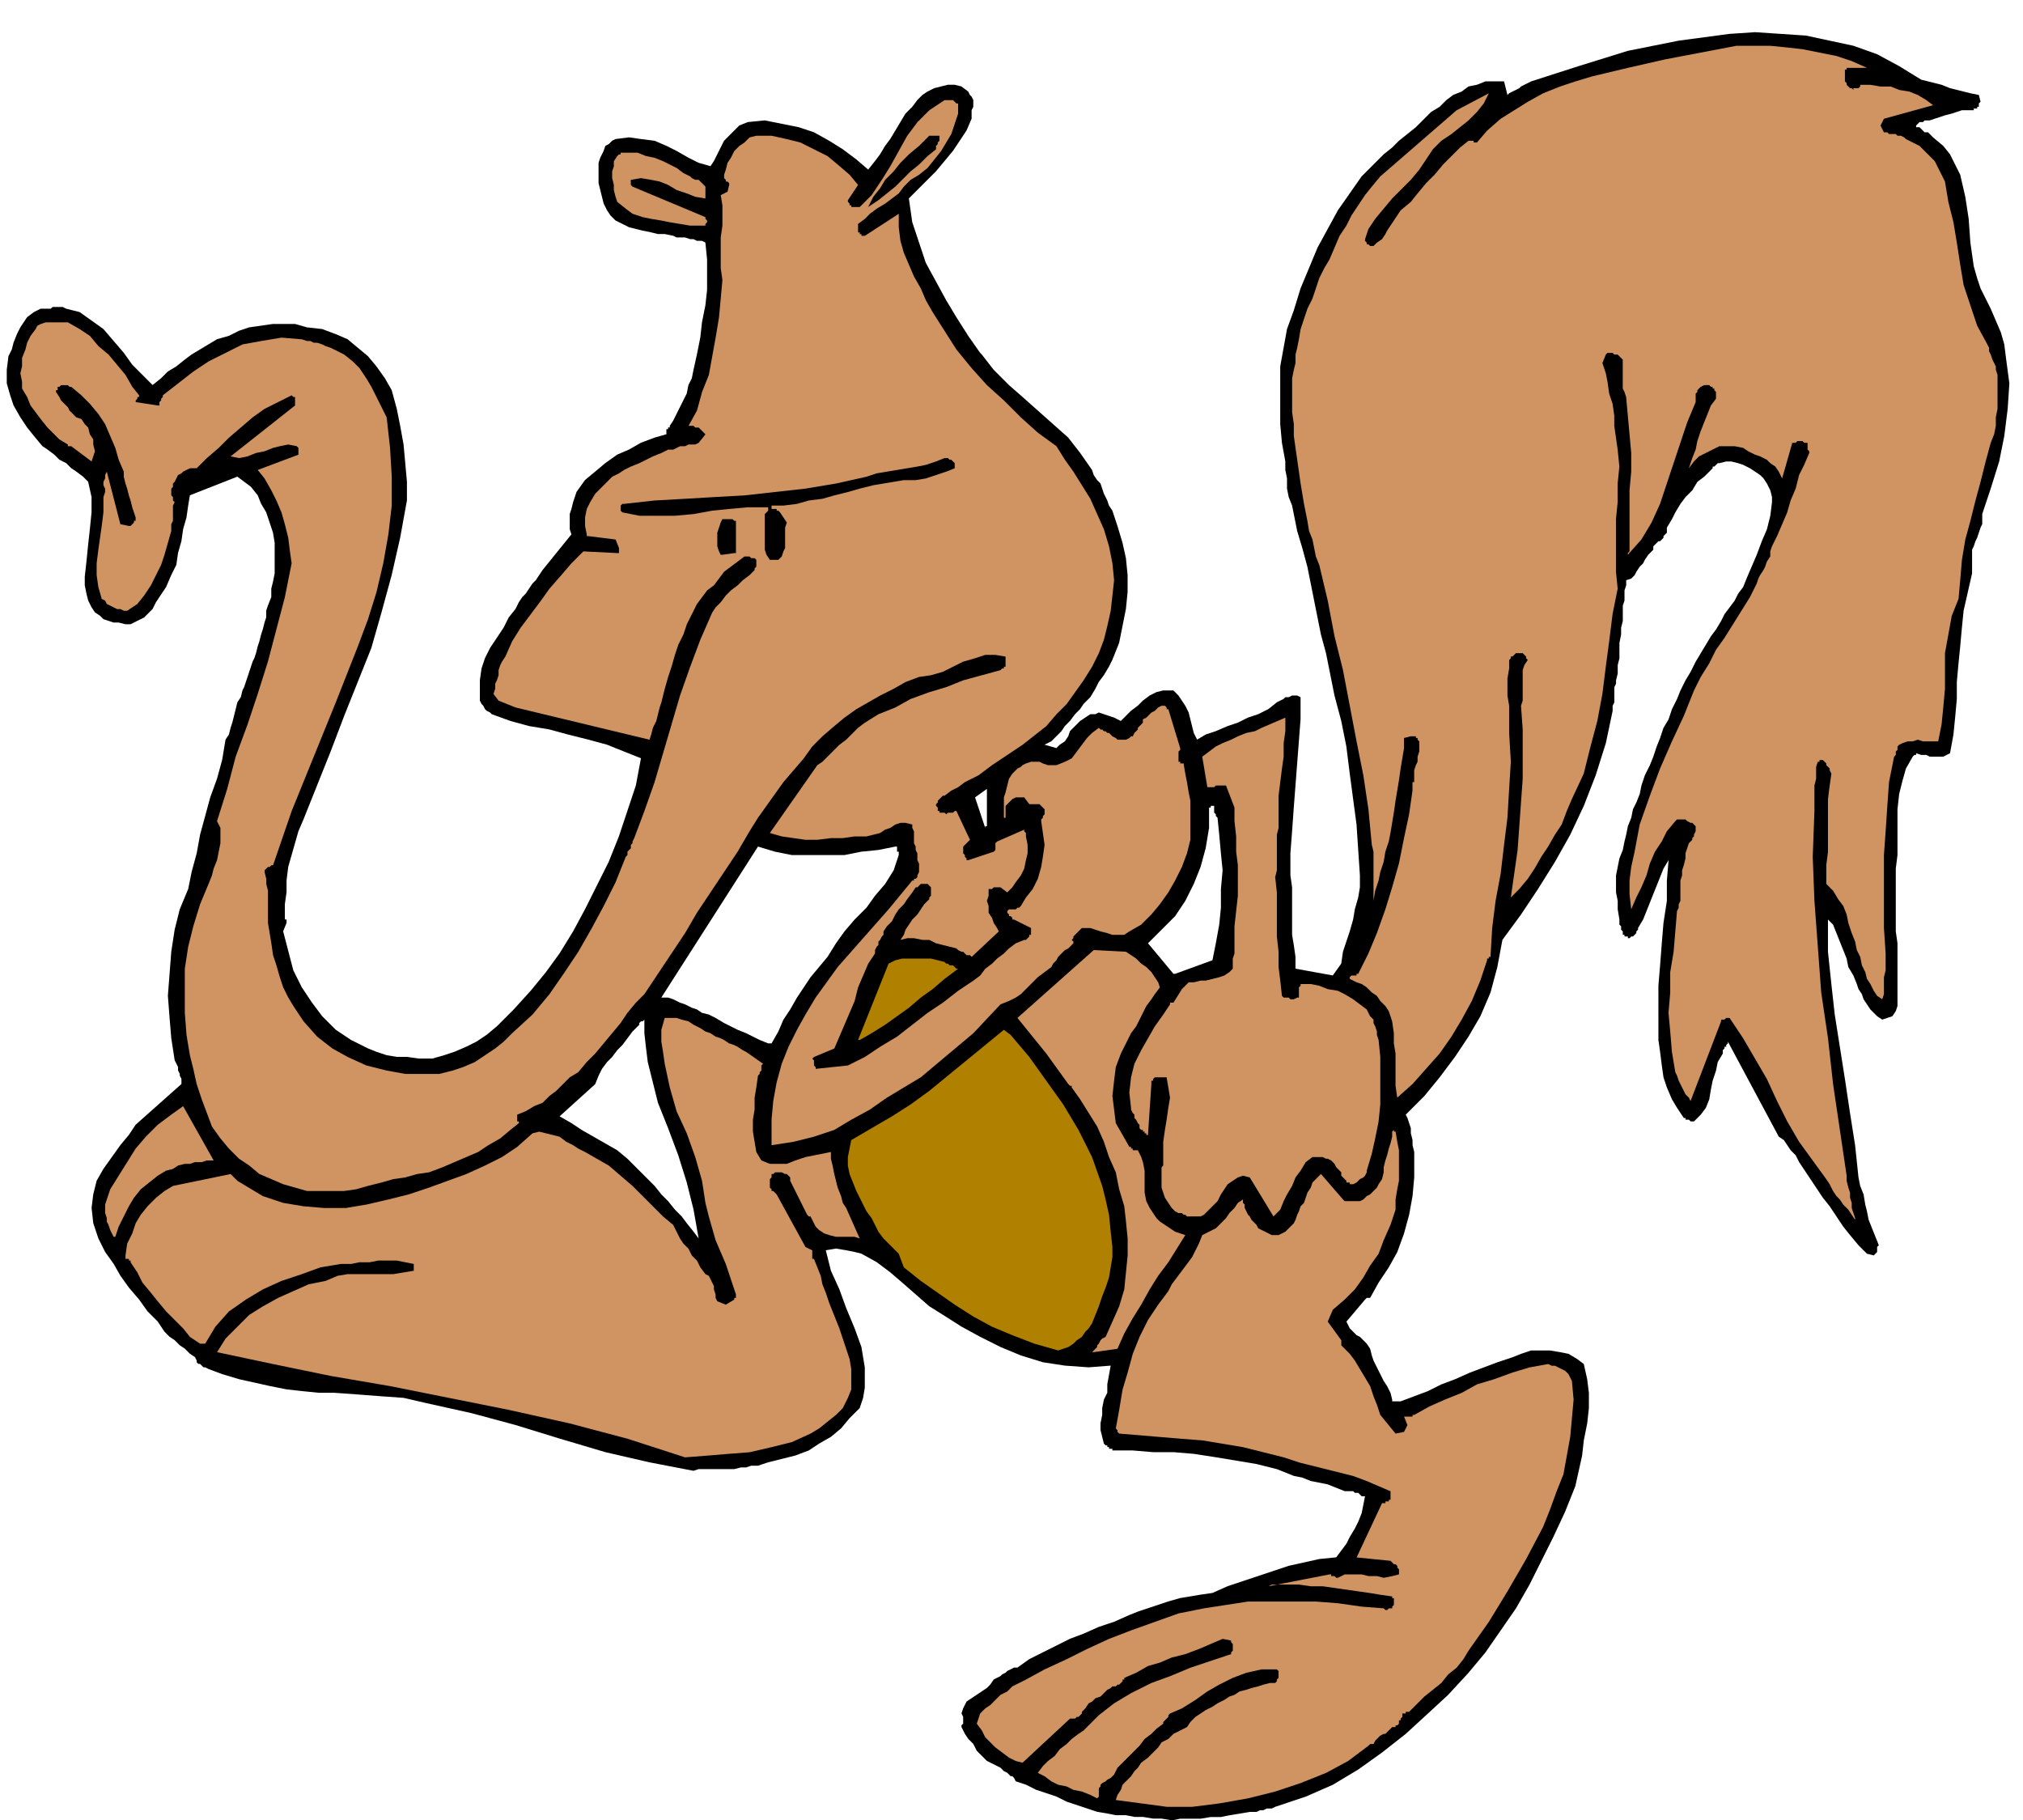<svg xmlns="http://www.w3.org/2000/svg" fill-rule="evenodd" height="3.574in" preserveAspectRatio="none" stroke-linecap="round" viewBox="0 0 1193 1073" width="3.972in"><style>.brush1{fill:#000}.pen1{stroke:none}.brush2{fill:#cf9461}.brush3{fill:#b08000}</style><path class="pen1 brush1" d="m691 1073 5-1h12l6-1h6l5-1 6-1 6-1h4l2-1h2l2-1h3l2-1 18-6 16-7 15-9 14-10 14-11 12-11 13-12 12-13 10-12 9-13 9-13 8-14 7-14 7-14 7-15 6-15 2-9 2-9 1-9 2-10 1-9v-9l-1-8-2-9-4-3-5-3-5-1-6-1h-11l-6 2-5 2-9 3-8 3-8 3-9 4-8 3-8 4-8 3-8 3h-5v-1l-1-4-2-4-2-3-2-4-2-4-2-4-1-3-1-4-2-3-2-2-2-2-2-1-2-2-2-2-1-2-1-2 11-13 1-1h2l5-9 6-9 5-9 4-11 3-11 2-11 1-11v-15l-1-4v-3l-1-4v-3l-1-3-1-3-1-2 11-11 9-11 9-12 8-12 7-12 6-14 4-15 3-16 11-15 10-15 10-16 9-16 8-17 7-18 6-19 4-19v-3l1-2v-9l1-2v-2l1-4v-5l1-4v-9l1-5v-4l1-4v-9l1-3v-6l1-3v-3l3-1 2-2 1-2 2-3 2-2 1-2 2-3 2-2 1-1v-2l1-1 1-1 1-1h1l1-1 1-1v-1l1-1 1-1v-3l3-5 2-4 3-5 3-4 4-4 3-5 4-3 4-4 1-1v-1h1l1-1 1-1h1l4-1h3l4 1 3 1 4 2 3 2 3 2 2 2 2 3 2 4 1 4v3l-1 8-2 8-3 7-3 8-3 7-3 7-2 5-3 4-2 4-3 4-3 4-2 4-3 5-3 4-3 5-3 5-3 5-3 6-3 5-3 6-2 5-3 6-2 6-3 5-2 6-2 5-2 6-2 5-3 6-2 6-1 5-2 5-2 4-1 5-2 5-1 5-1 4-1 5-2 5-1 5-1 5v10l1 5v5l1 6v3l1 1v2l1 1v2h1v1h2v1h1l1-1h1l1-1 1-1v-1l1-1v-1l3-5 2-5 2-5 2-5 2-5 2-5 2-5 3-5-1 12v12l-2 13-1 12-1 13-1 12v32l1 7 1 8 1 7 2 6 3 7 3 5 4 6h1v1h2l1 1h2l4-4 3-4 2-5 1-6 1-5 2-6 1-5 3-5v-2l1-1v-1h1v-1l1-1v-1l30 56 3 2 2 3 2 3 3 3 2 4 2 3 2 3 2 3 4 6 4 6 4 5 4 6 4 6 4 5 5 6 5 5 4 1 1-1 1-1v-3l1-1-2-5-2-5-2-5-1-5-1-4-1-6-2-5-1-5-2-19-3-19-3-20-3-19-3-19-2-18-2-19v-19l3 3 2 5 2 5 2 5 2 5 1 5 3 5 2 5 1 3 2 3 1 3 2 3 2 3 2 2 2 2 3 2 6-2 2-3 1-3v-37l-1-7v-37l1-8v-27l1-9 2-8 2-7 4-7 1-1h1v-1l3 1h3l2 1h8l2-1 2-1 2-11 1-10 1-11v-10l1-11 1-10 1-11 1-10 5-22v-14l1-2 1-3 1-2 1-3 1-3 1-2v-6l5-15 5-16 3-15 2-16 1-15-2-15-1-8-2-7-3-7-3-7-3-6-3-6-2-6-2-7-2-14-1-14-2-13-3-13-3-6-3-6-4-5-6-5-1-1-1-1-1-1h-2l-1-1-1-1-1-1h-2v-1l1-1 1-1h2l1-1h3l3-1 3-1 3-1 4-1 3-1 3-1h7v-1h2v-1h1v-2l1-1-1-4-5-1-4-1-4-1-4-1-5-2-4-1-4-1-4-1-13-8-13-7-14-5-14-3-14-3-15-1-15-1-15 1-15 2-15 2-15 3-15 3-29 9-28 9-2 1-2 1-2 1-1 1-2 1-2 1-2 1-1 1-2-8h-11l-5 2-5 1-4 3-5 2-4 3-4 4-5 3-4 4-5 5-5 4-5 4-4 4-5 4-4 4-9 9-7 10-7 10-6 11-6 11-5 12-5 12-4 13-4 11-2 11-2 11v34l1 11 2 11v5l1 5v6l1 5 2 5 1 5 1 5 1 5 3 10 3 11 2 10 2 10 2 10 2 10 3 11 2 10 3 15 4 15 3 15 2 16 2 15 2 15 1 15 1 15v7l-1 6-2 7-1 6-2 7-2 6-2 6-1 7-5 7-22-4v-7l-1-7-1-6v-28l-1-7v-13l1-13 1-14 1-13 1-13 1-13 1-13v-13l-2-1h-3l-2 1h-2l-1 1-2 1-2 1-5 4-6 3-6 2-6 3-6 2-7 3-6 2-5 3-2-4-1-4-1-4-1-4-2-4-2-3-2-3-3-3h-6l-4 1-4 2-4 3-3 3-4 3-3 3-3 3-2-1-2-1-3-1-3-1-3-1-2 1h-3l-3 2-3 2-2 2-2 2-2 2-1 3-2 3-3 2-2 2-7-2 4-2 3-3 3-3 2-3 3-3 3-4 3-3 2-3 4-4 3-5 2-4 3-4 3-5 2-4 2-5 2-5 2-10 2-10 1-10v-10l-1-10-2-9-3-10-3-9-2-3-1-3-2-4-1-3-1-3-2-2-2-3-1-3-7-10-7-9-9-8-9-8-9-8-8-7-9-9-7-9-1-1-7-10-7-11-6-10-6-11-6-11-4-12-4-12-2-14 6-6 5-5 5-5 5-6 5-6 4-6 4-6 3-7v-5l1-2v-4l-1-2-1-1-1-2-4-3-4-1h-4l-4 1-4 1-4 2-3 2-3 3-3 4-4 4-3 5-3 5-3 5-3 4-3 5-3 4-4 5-7-6-8-6-8-5-9-5-9-3-10-2-10-2-10 1-5 2-3 3-3 3-3 3-2 4-2 4-2 4-2 3-7-2-6-3-7-4-6-3-7-3-8-1-7-1-8 1-2 1-2 2-2 1-1 3-1 2-1 2-1 3v12l1 4 1 4 1 4 2 4 2 3 3 3 4 2 4 2 4 1 4 1 5 1 4 1h4l5 1 2 1h5l3 1h2l2 1h3l2 1 1 10v18l-1 9-2 10-1 9-2 10-2 9-1 5-2 4-1 5-2 4-2 4-2 4-2 4-2 3v1h-1v1h-1v3l-7 2-8 3-7 4-7 3-7 5-6 5-6 5-5 7-1 3-1 3-1 4-1 3v9l1 3-17 21-2 3-2 3-2 2-2 3-2 3-2 2-2 3-2 4-4 5-3 6-4 6-4 6-3 6-2 6-1 7v12l1 2 1 1 1 2 1 1 2 1 1 1 11 4 11 3 12 2 11 3 12 3 11 3 10 4 10 4-3 16-5 15-5 15-6 15-7 14-7 14-7 13-8 13-8 11-9 11-10 11-10 10-6 5-6 4-6 3-7 3-6 2-7 2h-8l-7-1h-6l-6-1-6-2-5-2-10-5-9-6-8-8-6-8-6-9-5-10-6-23 2-5v-2h-1v-9l1-7v-7l1-8 2-7 2-7 2-7 3-7 8-20 8-20 8-21 8-20 8-20 6-21 6-22 5-22 2-11 2-11v-11l-1-11-1-11-2-11-2-10-3-11-4-7-5-7-5-6-6-5-6-5-7-3-8-3-9-1-7-2h-13l-7 1-7 1-6 2-6 3-7 2-5 3-5 3-5 3-4 3-5 4-5 3-4 4-5 4-6-6-6-6-5-7-6-7-6-7-7-5-7-5-8-2-2-1h-6l-1 1h-6l-4 2-4 3-2 3-2 3-2 4-2 5-1 4-2 4-1 8v8l2 7 2 6 4 7 4 6 4 5 5 6 3 2 4 3 3 3 4 2 3 3 3 2 4 3 3 3 2 9v9l-1 10-1 9-1 10-1 9v5l1 5 1 4 2 4 2 3 3 2 2 2 3 1 3 1h3l4 1h3l4-2 4-2 3-3 2-2 2-4 2-3 2-3 2-3 3-7 3-6 1-7 2-7 1-7 2-7 1-7 1-6 28-11 4 3 4 3 4 5 2 5 3 5 2 6 2 6 1 6v18l-1 5-1 4v5l-2 5-1 3v4l-1 3-1 4-1 3-1 4-1 3-1 4-1 3-1 2-1 3-1 3-1 3-1 3-1 3-1 2-1 4-2 3-1 4-1 4-1 4-1 3-1 4-2 3-2 12-3 11-4 11-3 11-3 11-2 11-3 11-2 10-5 12-3 12-2 13-1 13-1 13 1 13 1 12 2 13 1 2 1 2v2l1 2v1l1 2v3l-27 24-4 6-5 6-5 7-5 7-4 7-2 8-1 8 1 9 3 9 4 8 5 7 4 7 5 7 6 7 5 7 6 6 2 3 2 3 3 3 3 2 3 3 3 2 3 3 3 2 1 2v1l1 1h1l1 1 1 1h1l2 1 8 3 10 3 9 2 9 2 10 2 9 1 10 1h9l14 1 13 1 14 1 13 3 27 6 26 7 26 8 27 8 26 6 26 5 3-1h21l4-1h3l3-1h4l3-1 3-1 8-2 8-2 8-3 6-4 7-4 6-5 5-6 6-6 2-6 1-6v-12l-2-12-4-11-5-12-4-11-5-11-3-12 6-1 6 1 5 1 4 1 9 5 8 6 7 6 8 7 8 7 8 5 11 7 11 6 12 6 12 5 13 4 13 2 14 1 13-1-2 11v5l-2 4-1 5v4l-1 5v4l1 4 1 4 1 1h1v1h1v1h2v1h12l12 1h12l12 1 13 2 12 2 12 2 12 3 5 2 5 2 5 1 5 2 5 1 5 1 5 2 5 2h5l1 1h2l1 1 1 1h2l-1 5-1 5-2 5-2 4-3 5-2 4-3 4-3 4-10 1-9 2-9 2-9 3-9 3-9 3-9 3-9 4-7 1-6 1-6 1-7 2-6 2-6 2-6 2-5 2-9 4-9 3-9 4-8 3-8 4-8 4-8 4-7 5h-2l-2 1-2 1-1 1-2 1-1 1-2 1-2 1-2 3-2 2-3 2-3 2-3 2-3 2-2 4-1 3 1 2v4l-1 1v1l2 4 2 3 3 3 2 4 3 3 3 3 4 2 4 2 1 1 1 1 2 1 1 1 1 1h1l1 1 1 2 6 2 6 3 6 2 6 2 6 3 6 2 6 2 6 2 6 1 5 1h6l5 1h5l6 1h5l6 1zm2-499 22-8 2-10 2-11 1-10v-11l1-11-1-10-1-11-1-10-1-1v-1l-1-1v-4h-2v1h-1v12l-2 12-3 11-4 10-5 10-6 9-8 8-8 8 15 18h1zm-111-87v-22l-7 5 6 18v-1h1zM453 615h2l4-7 3-7 4-6 4-7 4-6 4-6 5-6 5-6 5-8 5-7 6-7 7-7 5-7 6-7 5-8 3-9v-2h-1v-3h-1l-10 2-10 1-10 2h-31l-10-2-10-3-57 89h4l3 1 4 2 3 1 4 2 3 1 3 2 4 1 4 2 5 3 4 2 4 2 5 2 4 2 4 2 5 2zm-41 115-3-17-4-16-5-16-6-16-6-15-4-16-2-8-1-8-1-9v-8l-1 1h-1l-1 1v1l-1 1-1 1-1 1-1 1-3 4-3 4-3 3-3 4-3 3-3 4-2 4-2 5-21 19 7 4 6 4 7 4 7 4 7 4 6 5 6 6 6 6 4 4 4 5 4 4 4 5 4 4 3 4 4 5 3 4z"/><path class="pen1 brush2" d="M688 1065h15l16-2 17-3 16-4 15-5 15-6 13-7 12-9 1-1h2l1-2 1-1 1-1 1-1 2-1h1l1-1 1-1 1-1 1-1h2v-1h1l1-1v-2h1v-1l1-1v-2h2v-1h2l4-4 5-5 5-4 5-4 4-5 5-4 4-5 3-5 12-17 11-18 11-19 10-19 4-10 4-11 4-10 2-11 2-11 1-11 1-11-1-11-1-2-1-2-2-2-2-1-2-1-2-1h-2l-2-1-11 2-10 3-11 4-10 3-9 5-10 4-9 4-9 5h-1v1h-5l2 5-2 4-5 1-9-11-2-6-2-5-2-6-3-5-3-5-3-5-3-4-5-5v-3l-8-11 3-7 7-6 6-6 5-7 4-7 5-7 3-8 4-9 3-9v-6l1-6 1-5v-18l-1-5-1-6h-1v-1l-1 1v3l-1 4-1 3-1 4-1 3-1 4v3l-1 4-2 3-1 2-2 2-2 2-2 1-2 2-2 1h-9l-1-1-13-15-3 3-2 2-1 3-2 3-1 3-1 3-2 2-1 3-1 2-1 3-1 2-2 2-1 1-2 2-2 1-2 1h-4l-2-1-2-1-2-1-2-1-1-2-2-2-1-1-1-2-1-1-1-2-1-2v-2l-1-1v-2l-3 2-2 3-3 3-2 3-3 3-3 3-4 2-4 2-2 5-2 4-2 4-3 4-3 4-3 4-3 4-2 4-6 8-6 9-5 10-4 10-3 11-3 10-2 12-2 11 1 1v1l1 1 12 1 12 1 12 1 13 1 12 2 12 2 12 3 12 3 9 3 8 2 8 2 8 2 8 2 8 3 7 3 7 3v5h-1v1h-2v1h-2l-15 32 20 2 1 1 1 1h1l1 1v1l1 1v3l-4 1-5 1-4-1h-5l-4-1h-10l-4 2h-1l-1-1h-2v-1h-1l-36 7 2-1h16l7 1h7l7 1 7 1 7 1 7 1 6 1 7 1v1h1v4l-1 1v1h-2l-1 1h-1l-1-1-13-1-14-2-13-1h-40l-13 2-13 2-15 3-14 5-14 5-13 5-13 6-12 6-13 6-11 6-4 2-4 2-3 3-4 2-3 3-3 3-3 2-3 3-2 6 3 4 2 4 3 3 3 3 4 3 4 3 4 2 4 1 28-26h3l1-1h1l1-1 1-1v-1l2-2 2-3 2-1 2-2 3-1 2-2 2-2 2-1 1-1h2l1-1h1l1-1 1-1v-1h1v-1l7-3 7-4 7-2 7-3 8-2 8-3 7-3 7-3 5 1v1l1 1v4l-1 1v1l-12 4-12 4-12 5-11 4-12 6-10 6-9 7-9 9-3 2-4 3-3 3-4 3-3 4-4 3-3 3-3 4 4 2 4 3 4 2 5 1 4 2 5 1 5 2 4 2 1-1v-5l1-1v-1l1-1 2-1 1-1 2-1 1-1 1-1 1-2 1-2 1-1 3-3 3-3 3-3 3-3 3-4 4-3 3-3 4-3v-1l1-1 1-1 1-1v-1l1-1 7-3 8-5 7-5 7-4 8-4 8-3 9-2h9l1 1v4l-1 1v1l-1 1h-3l-4 1-3 1-4 1-3 1-4 1-3 2-3 1-3 2-4 2-3 2-4 2-3 2-3 2-3 3-2 3-4 2-4 2-3 3-4 2-2 3-3 3-3 3-4 3-2 3-2 2-2 3-3 3-2 2-1 3-2 3-1 3 30 4zM404 859l13-1 12-1 13-1 13-3 12-3 11-5 5-3 5-4 5-4 4-4 3-6 2-5v-12l-1-6-2-6-2-6-2-6-2-5-2-5-2-5-2-6-2-5-1-5-2-5-2-5h-1v-5l-4-2-17-31-1-1-1-1h-1v-1l-1-1v-5l1-1v-2h1l1-1h4l2 1h1l1 1 1 1v2l10 20 1 1h1l3 6 2 2 3 2 3 1 4 1h11l3 1-8-18-2-3-1-4-2-5-1-4-1-4-1-5-1-4v-4l-5 1-5 1-5 1-6 2-5 2h-10l-5-2-3-5-1-6-1-6v-7l1-6v-7l1-6 1-7 1-1v-1l1-1v-3l1-1-10-7-2-1-3-2-2-1-3-1-3-2-2-1-3-1-3-2-3-1-3-2-4-2-3-2-4-1-3-1h-7l-2 7v7l1 6 1 7 3 14 4 14 6 13 5 14 4 14 2 13 2 8 2 7 2 7 3 7 3 7 2 6 2 6 2 6v2h-1v1l-5 3-5-2-1-2v-2l-1-3v-2l-1-2-1-2-1-2-2-1-3-4-2-4-3-3-2-4-3-3-2-3-2-4-2-4-6-5-6-6-6-6-6-6-7-6-7-6-7-4-7-4-4-2-3-2-4-2-4-3-4-1-4-1-4-1-4 1-9 8-9 6-10 5-11 5-11 4-11 4-12 4-12 3-13 3-12 2h-13l-12-1-12-2-12-4-5-3-5-3-5-3-4-4-34 7-5 3-5 4-5 5-4 5-3 5-2 6-3 6-1 7v2h2v1h1v1l4 6 3 6 5 6 4 5 5 6 5 5 5 5 4 5 6 4h3l6-10 8-9 10-7 10-6 11-5 12-4 11-4 12-2h6l5-1h6l5-1h11l5 1 5 1v4l-6 1-6 1h-27l-6 1-7 3-10 2-9 4-9 4-9 5-8 5-7 7-7 7-5 8 33 7 34 7 35 6 35 7 35 7 36 8 34 9 34 11zm241-62 14-2 4-9 5-9 5-8 5-9 5-8 6-8 5-8 5-8-3-1-3-1-3-2-3-2-3-2-2-2-2-3-2-3-2-4-1-5v-13l-1-5-1-3-2-4h-3v-1h-1v-1h-1l-4-7-4-7-1-8-1-8 1-9 1-8 3-8 4-8 2-4 3-4 2-4 2-4 2-4 3-4 2-3 3-4-1-3-2-3-2-3-3-3-3-2-3-3-3-2-3-2-19-1-45 40 17 21 13 18 1 1h1v1l5 7 5 8 5 8 4 9 3 9 4 9 2 10 3 10 1 9 1 10v10l-1 10-1 10-3 10-4 9-4 9-2 1-1 1-1 2-1 1v1l-1 1-1 1-1 1h1z"/><path class="pen1 brush3" d="m624 796 3-1 3-1 3-2 2-2 3-2 2-3 2-2 2-3 2-5 2-5 2-6 2-5 2-6 1-6 1-6v-6l-1-9-1-10-2-9-2-8-6-17-8-16-9-15-10-14-10-14-11-13-4-3-11 9-11 9-11 9-11 9-11 8-11 7-12 7-12 7-1 5-1 5v5l1 5 2 5 2 5 2 4 2 4 2 4 3 4 2 4 2 4 3 4 3 3 3 3 3 3 3 8 10 8 10 7 10 7 11 7 11 6 12 5 13 5 14 4z"/><path class="pen1 brush2" d="m68 729 2-6 3-6 3-6 3-5 4-5 5-4 5-4 5-3 4-1 3-2 4-1h3l3-1h4l3-1h4l-18-32-7 5-8 6-7 7-6 7-5 8-5 8-5 8-3 9v5l1 3v2l1 2 1 3 1 2 1 2h1zm1026-11-1-3-1-3v-3l-1-3v-3l-1-3-1-4v-3l-4-27-4-27-3-27-4-27-2-27-2-27-1-26 1-27v-15l1-4v-7l1-3h1v-1h2l1 1 1 1v1l1 1 1 1v1l1 2-1 7-1 8v31l-1 8v11l1 1 3 3 3 5 3 4 2 5 1 5 2 6 2 5 1 5 2 4 1 5 2 4 1 4 2 3 2 4 2 3 3 2 1-3v-10l1-4v-10l-1-15v-43l1-14 1-15 1-14 3-15 1-1v-2l1-1v-2l1-1 2-1 3-1h3l3-1 3 1h9l2-10 1-10 1-11v-21l2-11 2-11 4-10 1-11 1-12 2-12 3-11 3-12 3-11 3-12 3-11 2-5 1-5v-5l1-5v-20l-1-3v-2l-1-2-1-2-1-3-1-2v-2l-1-2-6-11-4-12-4-12-2-12-2-13-2-12-3-12-2-12-2-4-2-4-2-4-3-3-3-3-3-3-4-2-4-2-1-1-2-1h-2l-1-1h-4l-1-1h-2l-2-4 2-4 29-8-4-3-5-3-5-2-6-1-5-2h-6l-6-1h-6v1l-1 1h-3v1l-1-1h-1l-1-1-1-1v-1l-1-1v-7h1v-1h12l-9-4-9-3-10-2-10-2-9-1-10-1h-20l-21 4-21 4-22 5-21 5-10 3-9 3-10 4-9 5-8 5-8 5-8 7-6 7h-2v-1h-3l-5 4-5 5-5 5-5 6-5 5-5 6-4 5-6 5-2 3-2 3-2 3-2 3-1 2-2 3-3 2-2 2h-2l-1-1h-1v-1l-1-1v-1l2-6 4-6 5-6 5-6 5-5 6-6 5-6 4-6 4-6 5-5 6-4 5-4 5-4 5-5 4-5 3-6-19 10-45 39-5 6-4 5-4 6-4 6-3 6-4 6-3 7-3 7-3 5-3 6-2 6-2 6-3 6-2 6-2 6-1 6-1 5-1 4v5l-1 4-1 5v20l1 7v7l1 7 1 7 1 7 1 7 1 6 1 6 1 5 1 5 1 6 2 5 1 5 1 5 2 5 5 21 4 21 5 20 4 21 4 21 4 20 3 20 2 21 1 4v29l1-6 2-6 1-5 2-6 1-6 2-6 1-5 1-6 1-6 1-7 1-6 1-6 1-7 1-6 1-6v-6l4-1h3v1h1v1l1 1v6l-1 3v3l-1 2-1 3v7h-1v5l-2 14-3 14-3 15-4 14-4 13-5 14-5 12-6 12h-1v1h-3l-1 1v1l4 2 3 1 3 2 3 3 3 2 2 3 3 3 2 3 2 6 1 7v6l1 6v19l1 7 9-8 8-9 8-9 7-10 6-10 6-11 5-12 4-12v-1h1v-1h1l1-17 2-16 3-16 2-17 2-16 1-17 1-16-1-17v-16l-1-6v-10l1-6v-5l1-1v-1h1l1-1 1-1h4l1 1 1 1v1l1 1-2 3-1 3v18l-1 3 1 14v29l-1 14-1 14-1 14-2 14-2 14 5-5 5-6 4-6 4-7 4-6 4-7 4-6 3-8 3-7 7-15 4-16 4-15 3-16 2-16 2-15 2-16 3-15-1-10v-31l1-10v-11l1-10-1-10-1-7-1-7v-6l-1-7-2-6-1-7-1-5-2-6 2-5 1-1h3l1 1h2l1 1 1 1 1 1v17l1 2 1 3 1 11 1 11 1 11v11l-1 11v36l-1 1v1l8-9 6-10 5-11 4-12 4-12 4-12 4-12 5-12v-5l1-1v-1l1-1 1-1 2-1h3l1 1h1v1h1v1l1 1v4l-3 4-2 5-2 5-2 5-2 6-1 5-2 5-2 6 3-4 3-3 4-2 4-2 4-2h9l5 1 3 2 4 2 3 1 4 2 2 2 3 2 2 3 2 4 6-21h2l1-1h3l1 1h2v4l1 1v1l-3 7-3 6-2 8-3 7-2 7-3 7-3 7-3 6-1 3v3l-2 3-1 3-1 2-2 3-1 2-1 3-4 8-5 8-5 8-5 8-5 7-4 8-5 8-4 8-6 15-7 15-7 16-6 16-6 17-3 16-2 9-1 8v8l1 9 3-7 3-6 3-7 2-7 3-7 4-6 3-6 5-6 1-1h5l1 1 2 1h1l1 1 1 1v3l-1 2v1l-1 1v1l-2 2-1 3-1 3v3l-1 4-1 3v3l-1 3v12l-1 2v2l-1 2-1 12-1 12-2 12v12l-1 12 1 11 1 12 2 12 1 2 1 3 1 2 1 2 1 2 1 2 2 2 1 2 18-47v-1h2l1-1h2l8 12 7 12 7 12 6 13 6 12 7 12 8 11 8 11 2 3 2 4 2 3 2 2 2 3 3 3 2 3 2 3v-1z"/><path class="pen1 brush2" d="M702 717h6l2-1 1-1 2-2 1-1 2-2 2-2 2-4 2-3 2-3 3-2 3-2 3-1 4 1 14 23 4-4 2-5 2-4 3-5 2-5 3-4 3-5 4-3h6l2 1h1l2 1 1 1 1 1 1 2 1 1 1 1 1 1v2l1 1 1 1 1 1v1h2v1h2l2-1 1-1 1-1 2-1 1-1 1-2v-1l3-10 2-9 2-10 1-10v-28l-1-10-1-3v-2l-1-3-1-2v-2l-2-2-1-2-1-2-4-3-4-3-5-3-4-2-6-1-5-2-5-1h-6v1l-1 1v6h-1l-2 1h-2l-1-1h-3l-1-1-1-9-1-8v-9l-1-9v-26l-1-9 1-4v-21l1-4v-19l1-8 1-8 1-7v-8l1-7v-8l-14 6-4 2-5 1-5 2-4 2-5 2-4 2-4 3-4 3 3 18h4l1-1h6l5 13v8l1 9v9l1 8v18l-1 9-1 9v16l-1 3v6l-2 2-3 2-3 1-4 1-4 1h-3l-4 1h-3l-4 4-5 8h-2v1l-4 6-5 7-4 7-4 7-4 8-2 8-1 9 1 9v1l1 2 1 1v2l1 1 1 2 1 1v2l1 1h1v1h1v1h1v1h1l2-30v-2h1v-1l1-1h7l1 6 1 6-1 6-1 7-1 6-1 7v14l-1 1v12l1 3 1 3 2 3 2 3 2 2 2 1h2l1 1h1l1 1h2z"/><path class="pen1 brush2" d="M196 702h7l7-1 7-2 8-2 7-2 7-1 7-2 7-1 8-3 7-3 7-3 7-3 6-4 7-4 6-5 5-4v-1h-1v-4l5-2 5-3 5-2 4-4 4-3 4-4 4-4 5-3 5-6 5-5 5-6 5-6 5-6 4-6 5-6 5-5 8-12 8-12 8-12 7-12 8-12 8-12 8-12 7-12 5-8 5-7 5-7 5-7 6-7 6-7 5-7 6-6 7-6 6-5 7-5 7-4 7-4 8-4 7-4 8-3 7-1 7-2 6-3 6-3 7-2 6-2h6l6 1v6h-1v1h-1l-1 1-11 3-11 3-10 4-10 3-11 4-9 5-10 4-8 5-4 3-4 4-3 3-4 3-3 3-4 4-3 3-3 2-28 40 7 2 7 1 7 1h7l8-1h7l7-1h7l4-1 4-1 3-2 3-1 3-2 3-1h3l4 1v2l1 2v7l1 2v2l1 2v4l1 2v5l-1 2v1l-1 1h-1v1h-1l-14 17-15 17-15 17-13 18-6 10-5 9-5 10-4 10-3 11-2 11-1 11v15l13-2 12-3 12-4 10-6 11-6 10-7 10-6 10-6 31-26 16-17 5-2 4-2 3-2 4-4 3-3 3-3 4-3 4-3 1-2 2-2 1-2 2-2 2-2 2-1 2-2 1-1v-1l-1-1 1-1v-1l1-1 1-1 1-1 1-1 1-1h5l3 1 3 1 4 1 3 1h7l3-2 7-4 6-6 5-6 5-7 4-7 4-8 3-8 2-8v-23l-1-5-1-6-1-5-1-6h-2v-1h-1v-6l1-1v-1l-7-23h-1v-1l-1-1h-2l-2 1-1 1-1 1-2 1-1 1-1 1-1 1-2 1v2l-1 1-1 1-1 1v1l-1 1-1 1-1 2h-1l-1 1-2 1h-5l-1-1-2-1-1-1-1-1h-1l-1-1h-1l-1-1h-1l-1-1-4 3-3 3-3 4-3 4-3 4-4 2-5 2h-5l-3-1-2-1h-5l-3 1-2 1-1 1-2 1-3 3-2 3-1 4-1 4-1 3v12h1v-7l1-1 1-1 1-1 1-1 2-1h5l3 4h6l1 1 1 1 1 1v3l-1 1v1l-1 1v1l1 7 1 7-1 7-1 6-2 7-3 6-4 5-3 5-1 1h-1l-1 1h-4l-1 1v1l1 1v1h1l1 1v1h1l10 5v4h-1v1l-1 1-1 1h-1l-5 2-4 3-3 3-4 3-3 3-4 3-3 4-4 3-9 6-9 7-9 6-9 7-9 7-10 6-9 6-10 5-19 2v-1l-1-1v-3l-1-1 1-1 12-5 3-7 3-7 3-7 3-7 2-8 3-7 3-7 4-6v-2l1-2 1-1v-2l1-1 1-2 1-1v-2l2-3 3-3 2-4 2-3 3-3 2-3 3-4 2-3h1l1-1 1-1h4l1 1 1 1v5l-1 1v1l-3 3-2 3-2 3-3 3-2 3-2 3-1 3-2 3 4-1h4l5 1h4l4 2 4 1 4 1 4 1 1 1 2 1h1l1 1 1 1h2l1 1 16-15-1-2-2-3-1-3-2-3v-4l-1-3 1-3v-4h2l1-1h4l4 3 3-3 2-3 3-4 2-4 1-5 1-4v-5l-1-5v-2l-1-1v-1l-16 7-1 1v4l-1 1-15 5h-1v-1l-1-1v-1l-1-1v-4l4-4-8-17h-1l-1 1h-3l-1 1-1-1h-3v-1h-1v-2l-1-1v-1l1-1v-1l1-1 1-1 1-1h1l4-3 4-2 4-3 4-2 4-2 4-3 4-3 3-2 15-10 14-11 6-7 6-6 5-7 5-7 5-8 4-8 3-8 2-8 2-9 1-9 1-9-1-10-2-10-3-10-4-9-4-9-5-8-5-8-5-7-5-8-11-8-10-9-10-10-10-9-9-10-9-11-7-11-7-11-4-7-3-7-4-7-3-7-3-7-2-7-1-8v-8l-20 13h-2v-1h-1v-1h-1v-5l4-3 3-3 4-3 5-3 4-3 4-3 3-4 4-4 5-3 5-4 4-5 4-5 3-5 3-5 2-6 2-6v-6h-1l-1-1-1-1h-5l-9 6-7 7-6 8-5 9-5 9-5 8-6 9-7 7h-5v-1h-1v-1l-1-1v-1l6-9-5-6-7-6-6-5-8-4-8-4-8-2-9-2h-9l-4 1-3 3-3 2-3 3-2 4-2 3-1 4-1 3v2l1 1v1h1l1 1v1l-1 4-4 2 1 6v12l-1 7v18l1 7-1 11-1 11-2 12-2 11-2 11-4 10-3 11-5 9h3l1 1h2l1 1 1 1 1 1 1 1-4 5-2 1h-4l-2 1h-3l-2 1-2 1h-3l-4 2-5 2-4 2-4 2-5 2-4 2-3 2-4 2-3 3-4 4-3 3-3 5-2 4-1 5v5l1 5v1h1l16 2 2 5v3h-1l-20-1-7 7-6 7-7 8-5 7-6 8-6 8-5 8-4 9-2 3-1 2-1 3v3l-1 3-1 2v3l-1 3 3 4 10 4 79 19 1-3 1-4 2-4 1-4 1-4 1-3 1-4 1-4 2-7 2-6 2-7 2-6 3-6 2-6 3-6 3-6 3-4 3-4 4-3 3-4 3-4 4-3 4-3 4-3h3l1 1h2l1 1v4l-1 1v1l-3 3-4 3-3 3-4 3-3 3-3 4-3 3-2 3-7 16-6 16-6 17-5 17-5 17-5 17-6 17-6 16-1 2v1l-1 1v2l-1 1-1 1v2l-1 1-6 15-7 14-7 13-8 14-8 12-9 13-10 12-12 11-5 5-5 4-6 4-6 4-7 3-6 2-8 2h-20l-11-2-12-3-11-5-9-5-9-7-8-9-6-9-3-5-3-6-2-6-2-7-2-6-1-7-1-6-1-6v-19l-1-4v-3l-1-4v-1l1-1 1-1h1l1-1h1l11-32 13-32 13-32 13-33 6-16 5-16 4-17 3-17 2-17v-17l-1-17-2-18-3-6-3-6-3-6-3-5-4-6-4-4-5-4-6-3-2-1-3-1-2-1-3-1h-2l-2-1h-2l-3-1-12-1-12 2-11 2-10 5-10 5-9 6-9 7-9 7v1l-1 1v1l-1 1v2h-1l-13-2v-1l1-1v-1h1v-1l-4-5-4-7-5-6-5-6-6-5-5-6-6-4-7-4H27l-3 1-2 1-1 2-3 4-2 4-1 4-2 5v5l-1 4 1 5v4l3 5 2 5 3 4 3 4 4 5 3 3 4 4 5 3v1h2l12 9 1-3 1-3-1-4v-3l-2-3-1-4-2-2-2-3-3-1-2-2-2-2-1-2-2-2-2-2-1-2-2-3v-1h1v-2h1l1-1h4l1 1h1l6 5 5 5 5 6 4 6 3 7 3 7 2 7 3 7v3l1 4 1 3 1 4 1 3 1 4 1 3 1 3v2h-1v1l-1 1-1 1h-1l-5-1-8-31-1 2v2l-1 2v2l1 2v2l-1 3v9l-1 8-1 7-1 7-1 8v7l1 7 2 7 2 1 1 2 2 1 2 1 2 1h2l2 1h2l6-4 4-5 4-6 3-6 3-6 2-6 2-7 2-7v-4l1-2v-9l1-2-1-1v-2l-1-1v-4l1-1v-2l1-1 1-2 1-2 2-1 1-1 2-1 2-1h4l6-6 7-6 6-6 7-6 7-6 7-5 8-4 8-4 1 1h1v5l-38 30 5 1 5-1 5-2 5-1 5-2 4-1 5-1 5 1 1 1v4l-24 9 4 5 4 7 3 6 3 7 2 7 2 8 1 8 1 7-4 20-5 19-5 19-6 19-6 18-7 19-5 19-6 19 2 4v9l-1 5-1 5-2 5-1 4-2 5-5 12-4 13-3 12-2 13v26l1 13 2 12 2 8 2 9 3 9 3 8 3 8 5 7 5 6 6 6 6 4 6 5 7 3 7 3 7 2 7 2h15z"/><path class="pen1 brush3" d="m507 613 7-4 8-5 7-5 7-5 7-6 7-5 7-6 8-6h-1l-1-1-1-1h-2l-1-1h-1l-1-1-4-1-4-1h-17l-4 1-4 2-18 45h1z"/><path class="pen1 brush1" d="M455 330h4l2-2 1-3 1-2v-12l1-3-4-6-1-1h-1v-1h-3v-2h7l8-1 7-2 8-1 7-2 8-2 7-2 8-2 6-1 6-1 6-1h7l6-1 6-2 6-2 5-2v-3l-1-1-1-1h-1l-1-1h-2l-5 2-6 2-5 1-6 1-6 1-6 1-6 1-6 2-18 4-18 3-18 2-18 2-18 1-17 1-18 1-18 2h-1l-1 1v3l1 1 10 2h21l11-1 11-2 10-1 11-1h12v2l-1 1-1 1v21l1 3 2 3h1z"/><path class="pen1 brush1" d="m426 327 7-1h1v-19h-1l-1-1h-6l-1 2-1 3-1 3v8l1 3 1 2h1z"/><path class="pen1 brush2" d="M407 133h9v-1l1-1v-1l-1-1v-1l-43-18-1-1v-3l6-1 6 1 5 1 5 2 5 3 6 2 5 2 6 1v-7l-1-1-2-2-1-1h-2l-2-1-1-1-2-1-2-1-4-3-4-2-4-2-5-2-5-1-5-2h-10v1h-1l-1 1-2 3v3l-1 3v4l1 4v3l1 4 1 3 5 4 4 3 6 2 5 1 6 1 5 1 6 1 6 1z"/><path class="pen1 brush1" d="m512 122 6-4 5-4 5-4 4-4 5-5 5-4 5-5 5-4v-2l1-1v-1l1-1v-3h-6l-1 1-5 5-6 5-5 5-4 5-5 5-3 5-4 5-3 6z"/></svg>
